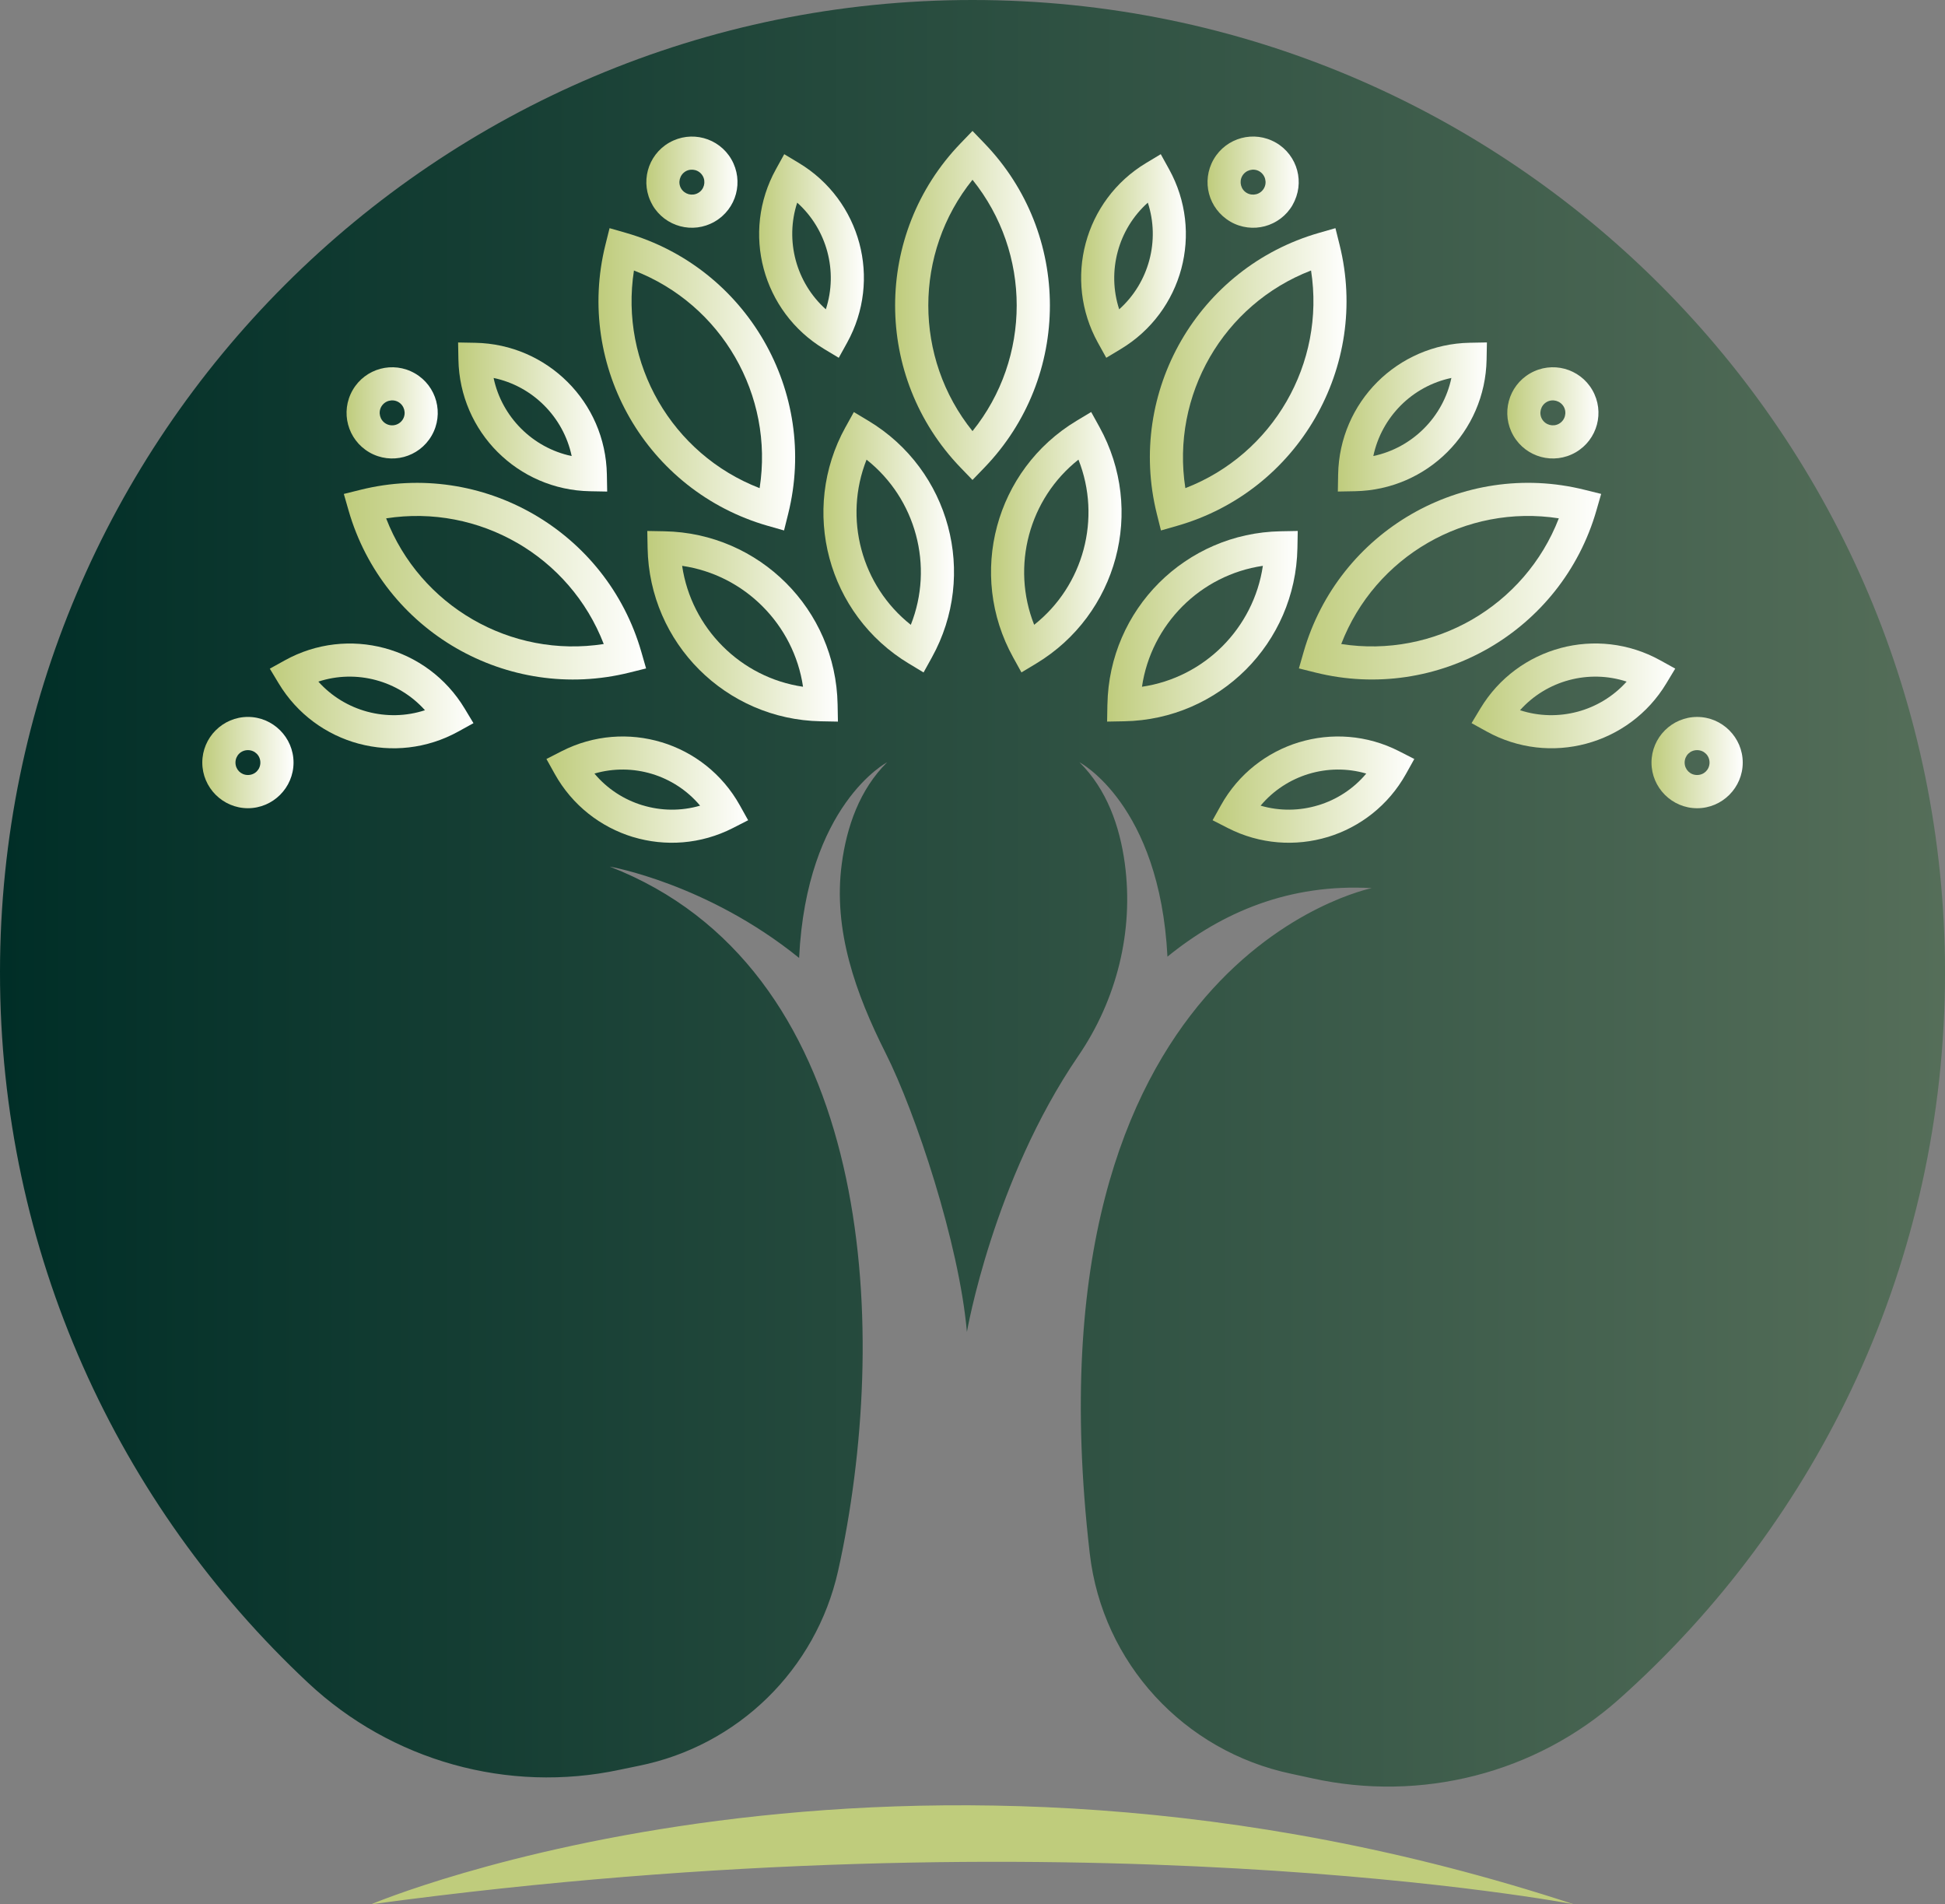 <?xml version="1.0" encoding="UTF-8"?>
<svg id="Layer_2" data-name="Layer 2" xmlns="http://www.w3.org/2000/svg" xmlns:xlink="http://www.w3.org/1999/xlink" viewBox="0 0 859.48 841.38">
  <rect x="0" y="0" width="859.48" height="841.38" fill="#808080" stroke="none"/>
  <defs>
    <style>
      .cls-1 {
        fill: url(#linear-gradient-8);
      }

      .cls-2 {
        fill: url(#linear-gradient-7);
      }

      .cls-3 {
        fill: url(#linear-gradient-5);
      }

      .cls-4 {
        fill: url(#linear-gradient-6);
      }

      .cls-5 {
        fill: url(#linear-gradient-9);
      }

      .cls-6 {
        fill: url(#linear-gradient-4);
      }

      .cls-7 {
        fill: url(#linear-gradient-3);
      }

      .cls-8 {
        fill: url(#linear-gradient-2);
      }

      .cls-9 {
        fill: url(#linear-gradient);
      }

      .cls-10 {
        fill: #bfcc7c;
      }

      .cls-11 {
        fill: url(#linear-gradient-10);
      }

      .cls-12 {
        fill: url(#linear-gradient-11);
      }

      .cls-13 {
        fill: url(#linear-gradient-12);
      }

      .cls-14 {
        fill: url(#linear-gradient-13);
      }

      .cls-15 {
        fill: url(#linear-gradient-19);
      }

      .cls-16 {
        fill: url(#linear-gradient-14);
      }

      .cls-17 {
        fill: url(#linear-gradient-21);
      }

      .cls-18 {
        fill: url(#linear-gradient-20);
      }

      .cls-19 {
        fill: url(#linear-gradient-22);
      }

      .cls-20 {
        fill: url(#linear-gradient-23);
      }

      .cls-21 {
        fill: url(#linear-gradient-15);
      }

      .cls-22 {
        fill: url(#linear-gradient-16);
      }

      .cls-23 {
        fill: url(#linear-gradient-17);
      }

      .cls-24 {
        fill: url(#linear-gradient-18);
      }

      .cls-25 {
        fill: url(#linear-gradient-24);
      }
    </style>
    <linearGradient id="linear-gradient" x1="0" y1="394.7" x2="859.48" y2="394.7" gradientUnits="userSpaceOnUse">
      <stop offset="0" stop-color="#002e27"/>
      <stop offset="1" stop-color="#556e59"/>
    </linearGradient>
    <linearGradient id="linear-gradient-2" x1="363.86" y1="239.57" x2="421.56" y2="239.57" gradientUnits="userSpaceOnUse">
      <stop offset="0" stop-color="#bfcc7c"/>
      <stop offset="1" stop-color="#fff"/>
    </linearGradient>
    <linearGradient id="linear-gradient-3" x1="286.03" y1="276.72" x2="370.27" y2="276.72" xlink:href="#linear-gradient-2"/>
    <linearGradient id="linear-gradient-4" x1="395.54" y1="134.95" x2="463.94" y2="134.95" xlink:href="#linear-gradient-2"/>
    <linearGradient id="linear-gradient-5" x1="573.98" y1="256.79" x2="707.55" y2="256.79" xlink:href="#linear-gradient-2"/>
    <linearGradient id="linear-gradient-6" x1="591.18" y1="184.25" x2="657.05" y2="184.25" xlink:href="#linear-gradient-2"/>
    <linearGradient id="linear-gradient-7" x1="666.04" y1="182.42" x2="706.34" y2="182.42" xlink:href="#linear-gradient-2"/>
    <linearGradient id="linear-gradient-8" x1="650.27" y1="307.47" x2="740.26" y2="307.47" xlink:href="#linear-gradient-2"/>
    <linearGradient id="linear-gradient-9" x1="477.73" y1="113.1" x2="524.03" y2="113.1" xlink:href="#linear-gradient-2"/>
    <linearGradient id="linear-gradient-10" x1="533.58" y1="80.48" x2="573.88" y2="80.48" xlink:href="#linear-gradient-2"/>
    <linearGradient id="linear-gradient-11" x1="508.12" y1="167.6" x2="595.03" y2="167.6" xlink:href="#linear-gradient-2"/>
    <linearGradient id="linear-gradient-12" x1="437.92" x2="495.62" xlink:href="#linear-gradient-2"/>
    <linearGradient id="linear-gradient-13" x1="489.22" y1="276.72" x2="573.45" y2="276.72" xlink:href="#linear-gradient-2"/>
    <linearGradient id="linear-gradient-14" x1="729.77" y1="336.93" x2="770.1" y2="336.93" xlink:href="#linear-gradient-2"/>
    <linearGradient id="linear-gradient-15" x1="335.45" y1="113.1" x2="381.75" y2="113.1" xlink:href="#linear-gradient-2"/>
    <linearGradient id="linear-gradient-16" x1="202.43" y1="184.25" x2="268.31" y2="184.25" xlink:href="#linear-gradient-2"/>
    <linearGradient id="linear-gradient-17" x1="151.94" y1="256.79" x2="285.5" y2="256.79" xlink:href="#linear-gradient-2"/>
    <linearGradient id="linear-gradient-18" x1="153.13" y1="182.42" x2="193.44" y2="182.42" xlink:href="#linear-gradient-2"/>
    <linearGradient id="linear-gradient-19" x1="264.45" y1="167.6" x2="351.36" y2="167.6" xlink:href="#linear-gradient-2"/>
    <linearGradient id="linear-gradient-20" x1="285.6" y1="80.48" x2="325.89" y2="80.48" xlink:href="#linear-gradient-2"/>
    <linearGradient id="linear-gradient-21" x1="119.22" y1="307.47" x2="209.21" y2="307.47" xlink:href="#linear-gradient-2"/>
    <linearGradient id="linear-gradient-22" x1="241.46" y1="348.87" x2="330.6" y2="348.87" xlink:href="#linear-gradient-2"/>
    <linearGradient id="linear-gradient-23" x1="89.38" y1="336.93" x2="129.71" y2="336.93" xlink:href="#linear-gradient-2"/>
    <linearGradient id="linear-gradient-24" x1="535.83" y1="348.87" x2="624.97" y2="348.87" xlink:href="#linear-gradient-2"/>
  </defs>
  <g id="Layer_2-2" data-name="Layer 2">
    <g>
      <path class="cls-9" d="M429.74,0C192.58,0,.17,192.27,0,429.43c-.09,123.93,52.29,235.63,136.15,314.11,36.87,34.51,88.29,48.95,137.68,38.41,2.74-.58,5.51-1.16,8.31-1.72,43.87-8.76,78.42-42.48,88.2-86.13.73-3.27,1.43-6.58,2.1-9.96,21.11-107.21,10.41-257.21-103-301.24,0,0,42.99,7.43,83.68,40.35,3.28-67.82,38.89-86.44,38.89-86.44-12.16,12.06-17.86,28.44-20.05,44.95-3.88,29.25,6.15,57.24,19.42,83.6,13.09,25.99,32.43,83.79,35.89,123.13,0,0,11.57-66.88,49.18-121.88,17.03-24.89,24.63-55.21,20.59-85.1-2.22-16.42-7.92-32.7-20.02-44.7,0,0,35.42,18.51,38.87,85.88,24.21-19.71,54.01-32.35,90.29-30.28,0,0-154.75,30.93-124.71,293.22.04.3.07.61.11.91,5.6,48.21,41.59,87.23,89.09,97.2,2.98.62,5.96,1.27,8.96,1.94,48.23,10.71,98.88-2.04,135.78-34.9,88.4-78.71,144.08-193.38,144.08-321.05C859.48,192.4,667.08,0,429.74,0Z"/>
      <g>
        <path class="cls-8" d="M373.63,188.69c-10.16,18.36-12.15,39.09-7.11,57.91,5.05,18.83,17.14,35.79,35.13,46.62l6.47,3.89,3.67-6.64c10.17-18.36,12.16-39.08,7.12-57.9-5.05-18.84-17.14-35.8-35.13-46.62l-6.47-3.89-3.67,6.64ZM382.92,203.09c10.92,8.64,18.39,20.4,21.83,33.26,3.45,12.85,2.87,26.77-2.27,39.72-10.92-8.64-18.38-20.4-21.82-33.25-3.45-12.85-2.87-26.78,2.26-39.72Z"/>
        <path class="cls-7" d="M293.59,234.74l-7.56-.14.14,7.55c.38,21,9.02,39.96,22.82,53.74,13.79,13.77,32.74,22.42,53.72,22.8l7.56.14-.14-7.55c-.38-21.01-9.03-39.97-22.82-53.73-13.8-13.79-32.75-22.43-53.72-22.81ZM319.34,285.53c-9.41-9.41-15.88-21.76-17.91-35.52,13.78,2.01,26.13,8.48,35.52,17.9,9.41,9.42,15.88,21.76,17.9,35.52-13.78-2.02-26.12-8.48-35.51-17.9Z"/>
        <path class="cls-6" d="M429.74,212.06l5.27-5.46c19.29-20,28.93-45.83,28.93-71.65s-9.64-51.64-28.93-71.63l-5.27-5.47-5.27,5.47c-19.29,20-28.93,45.83-28.93,71.65s9.65,51.64,28.93,71.64l5.27,5.46ZM429.74,79.43c13.02,16.17,19.53,35.84,19.53,55.52s-6.51,39.37-19.53,55.53c-13.02-16.17-19.53-35.84-19.53-55.52s6.51-39.37,19.53-55.53Z"/>
        <path class="cls-3" d="M623.69,227.18c-22.39,12.93-39.95,34.21-47.63,60.88l-2.09,7.27,7.38,1.84c26.92,6.69,54.1,2.12,76.5-10.79,22.37-12.92,39.93-34.19,47.6-60.88l2.09-7.27-7.38-1.83c-26.92-6.7-54.11-2.12-76.47,10.78ZM650.53,273.74c-17.03,9.82-37.32,14.01-57.85,10.81,7.48-19.39,21.26-34.88,38.28-44.71,17.03-9.83,37.34-14.02,57.87-10.82-7.48,19.37-21.28,34.87-38.31,44.72Z"/>
        <path class="cls-4" d="M591.18,217.18l7.55-.14c15.97-.29,30.38-6.85,40.85-17.32,10.48-10.47,17.04-24.88,17.33-40.86l.14-7.56-7.56.14c-15.94.29-30.35,6.86-40.85,17.33-10.47,10.47-17.04,24.88-17.33,40.86l-.13,7.55ZM619.01,179.11c6.01-6.01,13.72-10.31,22.35-12.12-1.82,8.62-6.12,16.34-12.15,22.36-6.02,6.02-13.73,10.33-22.35,12.14,1.82-8.61,6.12-16.33,12.15-22.38Z"/>
        <path class="cls-2" d="M680.98,201.89c4.97,1.33,10.47.76,15.3-2.03,4.81-2.78,8.05-7.26,9.38-12.23,1.33-4.96.77-10.46-2.02-15.29-2.78-4.82-7.26-8.05-12.23-9.39-4.97-1.33-10.47-.76-15.29,2.03-4.81,2.78-8.05,7.25-9.38,12.23-1.33,4.97-.77,10.46,2.02,15.29,2.78,4.82,7.26,8.05,12.23,9.39ZM680.88,180.99c.37-1.37,1.25-2.6,2.57-3.36,1.3-.75,2.81-.9,4.18-.53,1.36.37,2.6,1.26,3.36,2.57.75,1.3.9,2.81.53,4.18-.36,1.36-1.25,2.59-2.57,3.35-1.3.75-2.81.9-4.18.54-1.37-.37-2.6-1.26-3.36-2.57-.75-1.31-.9-2.81-.53-4.18Z"/>
        <path class="cls-1" d="M689.6,286.34c-14.31,3.84-27.21,13.03-35.44,26.71l-3.89,6.46,6.64,3.67c13.96,7.73,29.71,9.24,44.01,5.41,14.33-3.84,27.23-13.02,35.44-26.68l3.91-6.49-6.63-3.67c-13.96-7.73-29.73-9.25-44.03-5.42ZM697.12,314.46c-8.22,2.2-17.06,2.08-25.43-.66,5.88-6.57,13.47-11.11,21.69-13.31,8.21-2.2,17.04-2.07,25.42.67-5.88,6.57-13.47,11.1-21.67,13.3Z"/>
        <path class="cls-5" d="M488.84,158.09l6.46-3.89c13.67-8.22,22.87-21.12,26.71-35.44,3.82-14.3,2.31-30.05-5.41-44l-3.67-6.64-6.46,3.89c-13.68,8.22-22.88,21.12-26.71,35.43-3.83,14.3-2.32,30.05,5.41,44.01l3.68,6.64ZM493.9,111.22c2.2-8.22,6.74-15.8,13.31-21.68,2.74,8.37,2.87,17.21.66,25.44-2.2,8.21-6.74,15.81-13.31,21.69-2.73-8.37-2.87-17.22-.66-25.44Z"/>
        <path class="cls-11" d="M543.66,97.92c4.83,2.79,10.32,3.36,15.29,2.03,4.98-1.34,9.45-4.57,12.24-9.39v-.06c2.77-4.81,3.34-10.28,2.02-15.23-1.33-4.97-4.57-9.45-9.38-12.23l-.06-.02c-4.81-2.77-10.28-3.33-15.23-2.01-4.97,1.33-9.45,4.57-12.23,9.38-2.78,4.83-3.36,10.32-2.03,15.29,1.33,4.95,4.57,9.42,9.39,12.23ZM548.95,77.73c.76-1.31,1.99-2.2,3.36-2.57,1.37-.37,2.89-.22,4.18.53,1.31.77,2.2,2,2.56,3.36.37,1.37.22,2.88-.54,4.18-.76,1.32-1.99,2.21-3.35,2.57-1.37.36-2.87.21-4.2-.54-1.3-.74-2.18-1.97-2.55-3.35-.36-1.37-.21-2.88.54-4.18Z"/>
        <path class="cls-12" d="M521.97,150.49c-12.92,22.37-17.48,49.57-10.79,76.51l1.84,7.38,7.26-2.08c26.7-7.67,47.96-25.23,60.88-47.63,12.91-22.37,17.49-49.55,10.8-76.47l-1.84-7.39-7.27,2.09c-26.68,7.66-47.94,25.22-60.88,47.59ZM579.34,119.52c3.2,20.53-.99,40.82-10.83,57.85-9.84,17.04-25.33,30.83-44.71,38.31-3.2-20.53.99-40.82,10.82-57.88,9.83-17.02,25.32-30.8,44.71-38.28Z"/>
        <path class="cls-13" d="M440.58,232.56c-5.04,18.82-3.05,39.54,7.12,57.9l3.67,6.64,6.46-3.89c17.99-10.82,30.08-27.79,35.13-46.62,5.04-18.82,3.04-39.54-7.11-57.91l-3.67-6.64-6.47,3.89c-17.99,10.82-30.08,27.79-35.13,46.62ZM476.56,203.09c5.13,12.94,5.7,26.87,2.26,39.72-3.44,12.84-10.9,24.61-21.83,33.25-5.13-12.94-5.7-26.86-2.26-39.72,3.44-12.85,10.9-24.62,21.83-33.26Z"/>
        <path class="cls-14" d="M489.35,311.28l-.13,7.55,7.56-.14c20.98-.38,39.93-9.03,53.74-22.8,13.78-13.78,22.41-32.74,22.8-53.74l.14-7.55-7.56.14c-20.98.37-39.93,9.02-53.74,22.79-13.78,13.78-22.42,32.74-22.8,53.74ZM558.05,250.01c-2.03,13.77-8.49,26.11-17.89,35.54-9.41,9.4-21.75,15.87-35.53,17.88,2.02-13.77,8.49-26.11,17.9-35.55,9.39-9.39,21.74-15.86,35.52-17.87Z"/>
        <path class="cls-16" d="M764.16,322.68c-3.66-3.65-8.69-5.91-14.22-5.91s-10.57,2.26-14.23,5.91l-.03.03c-3.65,3.66-5.9,8.69-5.9,14.23s2.26,10.56,5.9,14.23l.03.03c3.66,3.65,8.69,5.91,14.23,5.91s10.56-2.26,14.22-5.91l.03-.03c3.65-3.66,5.91-8.69,5.91-14.23s-2.26-10.57-5.91-14.23l-.03-.03ZM753.85,340.82l-.03.03c-.97.97-2.35,1.58-3.89,1.58s-2.91-.61-3.89-1.58l-.03-.03c-.97-.98-1.58-2.36-1.58-3.88s.61-2.92,1.58-3.89l.03-.03c.98-.98,2.35-1.58,3.89-1.58s2.91.6,3.89,1.58l.03.03c.97.97,1.58,2.35,1.58,3.89s-.61,2.91-1.58,3.88Z"/>
        <path class="cls-21" d="M364.17,154.2l6.47,3.89,3.67-6.64c7.73-13.96,9.25-29.71,5.42-44.01-3.84-14.31-13.04-27.21-26.72-35.43l-6.46-3.89-3.67,6.64c-7.73,13.96-9.24,29.71-5.41,44,3.84,14.31,13.04,27.21,26.71,35.44ZM352.28,89.54c6.57,5.88,11.1,13.47,13.31,21.68,2.2,8.22,2.07,17.07-.66,25.44-6.57-5.88-11.1-13.47-13.31-21.69-2.2-8.22-2.08-17.07.66-25.44Z"/>
        <path class="cls-22" d="M219.9,199.73c10.47,10.47,24.87,17.04,40.85,17.32l7.56.14-.14-7.55c-.29-15.98-6.86-30.39-17.34-40.84-10.49-10.48-24.89-17.05-40.84-17.34l-7.56-.14.14,7.56c.29,15.97,6.86,30.39,17.33,40.86ZM240.47,179.14c6.02,6.02,10.33,13.74,12.15,22.36-8.62-1.81-16.33-6.12-22.35-12.14-6.02-6.02-10.34-13.74-12.15-22.36,8.63,1.81,16.34,6.11,22.35,12.14Z"/>
        <path class="cls-23" d="M201.63,286.39c22.38,12.91,49.57,17.48,76.48,10.79l7.39-1.84-2.09-7.27c-7.66-26.68-25.23-47.96-47.62-60.88-22.37-12.91-49.55-17.48-76.48-10.78l-7.38,1.83,2.09,7.27c7.68,26.7,25.23,47.96,47.61,60.88ZM228.51,239.84c17.02,9.83,30.8,25.32,38.28,44.71-20.52,3.2-40.82-.98-57.85-10.82-17.04-9.84-30.83-25.33-38.31-44.7,20.54-3.2,40.84.99,57.87,10.82Z"/>
        <path class="cls-24" d="M163.2,199.86c4.83,2.79,10.32,3.36,15.29,2.03,4.98-1.33,9.45-4.57,12.24-9.39,2.79-4.83,3.35-10.32,2.02-15.29-1.33-4.97-4.57-9.45-9.38-12.23-4.83-2.79-10.33-3.36-15.29-2.03-4.97,1.34-9.45,4.57-12.23,9.39-2.79,4.83-3.36,10.33-2.02,15.29,1.33,4.97,4.57,9.45,9.38,12.23ZM168.5,179.67c.77-1.32,1.99-2.21,3.36-2.57,1.37-.37,2.87-.22,4.18.53,1.31.76,2.2,1.99,2.57,3.36.37,1.36.22,2.87-.53,4.18-.76,1.31-1.99,2.21-3.36,2.57-1.37.37-2.87.21-4.18-.54-1.32-.76-2.21-1.99-2.57-3.35-.37-1.37-.22-2.87.53-4.18Z"/>
        <path class="cls-15" d="M339.19,232.3l7.27,2.08,1.84-7.38c6.7-26.94,2.13-54.13-10.8-76.5-12.93-22.38-34.2-39.94-60.87-47.6l-7.27-2.09-1.84,7.39c-6.69,26.92-2.11,54.11,10.8,76.49,12.91,22.38,34.18,39.94,60.88,47.62ZM280.14,119.52c19.39,7.49,34.89,21.26,44.71,38.31,9.83,17.03,14.02,37.33,10.82,57.85-19.38-7.48-34.87-21.27-44.72-38.31-9.83-17.03-14.01-37.33-10.81-57.86Z"/>
        <path class="cls-18" d="M288.3,90.56c2.78,4.82,7.26,8.05,12.24,9.39,4.96,1.33,10.46.76,15.28-2.04,4.82-2.79,8.07-7.26,9.39-12.22,1.33-4.97.76-10.47-2.02-15.29-2.78-4.82-7.26-8.05-12.23-9.38-4.95-1.32-10.42-.76-15.24,2.01l-.05.02c-4.81,2.78-8.05,7.26-9.38,12.23-1.32,4.95-.76,10.42,2.01,15.23v.06ZM300.43,79.05c.36-1.36,1.25-2.59,2.56-3.36,1.3-.75,2.81-.89,4.18-.53,1.37.36,2.6,1.25,3.36,2.57.75,1.3.9,2.81.54,4.18-.37,1.38-1.25,2.61-2.58,3.35-1.3.75-2.8.9-4.18.54-1.36-.37-2.6-1.26-3.36-2.57-.75-1.3-.9-2.81-.53-4.18Z"/>
        <path class="cls-17" d="M158.57,328.6c14.29,3.83,30.04,2.32,44.01-5.41l6.64-3.67-3.89-6.46c-8.24-13.68-21.13-22.88-35.44-26.71-14.31-3.83-30.07-2.32-44.03,5.42l-6.63,3.67,3.91,6.49c8.22,13.66,21.12,22.85,35.44,26.68ZM166.1,300.49c8.22,2.2,15.81,6.74,21.69,13.31-8.37,2.74-17.21,2.86-25.43.66-8.21-2.2-15.79-6.73-21.68-13.3,8.37-2.74,17.21-2.87,25.42-.67Z"/>
        <path class="cls-19" d="M330.6,362.41l-6.73,3.44c-14.2,7.26-29.99,8.25-44.18,3.96h-.04c-14.17-4.33-26.75-13.94-34.51-27.86l-3.68-6.6,6.73-3.44c14.21-7.26,30.01-8.25,44.17-3.95h.05c14.16,4.32,26.74,13.92,34.51,27.86l3.68,6.6ZM288.13,341.95c-8.14-2.46-16.98-2.63-25.45-.16,5.66,6.77,13.09,11.54,21.22,14.01h.04c8.13,2.48,16.96,2.64,25.43.17-5.66-6.76-13.1-11.54-21.24-14.02Z"/>
        <path class="cls-20" d="M123.77,351.19l.03-.03c3.65-3.66,5.91-8.69,5.91-14.23s-2.26-10.57-5.91-14.23l-.03-.03c-3.66-3.65-8.69-5.91-14.22-5.91s-10.56,2.26-14.22,5.91l-.04.03c-3.65,3.66-5.9,8.7-5.9,14.23s2.26,10.56,5.9,14.23l.04.03c3.66,3.65,8.69,5.91,14.22,5.91s10.56-2.26,14.22-5.91ZM105.63,340.82c-.97-.98-1.58-2.36-1.58-3.88s.61-2.92,1.58-3.89l.03-.03c.98-.98,2.36-1.58,3.89-1.58s2.91.6,3.89,1.58l.03.03c.97.97,1.58,2.35,1.58,3.89s-.61,2.91-1.58,3.88l-.03.03c-.97.97-2.36,1.58-3.89,1.58s-2.91-.61-3.89-1.58l-.03-.03Z"/>
        <path class="cls-25" d="M535.83,362.41l6.73,3.44c14.2,7.26,29.99,8.25,44.18,3.96h.04c14.17-4.33,26.75-13.94,34.51-27.86l3.68-6.6-6.73-3.44c-14.21-7.26-30.01-8.25-44.17-3.95h-.05c-14.16,4.32-26.74,13.92-34.51,27.86l-3.68,6.6ZM578.29,341.95c8.14-2.46,16.98-2.63,25.45-.16-5.66,6.77-13.09,11.54-21.22,14.01h-.04c-8.13,2.48-16.96,2.64-25.43.17,5.66-6.76,13.1-11.54,21.24-14.02Z"/>
      </g>
      <path class="cls-10" d="M164.01,841.38s231.84-98.41,531.47,0c0,0-220.19-42.22-531.47,0Z"/>
    </g>
  </g>
</svg>